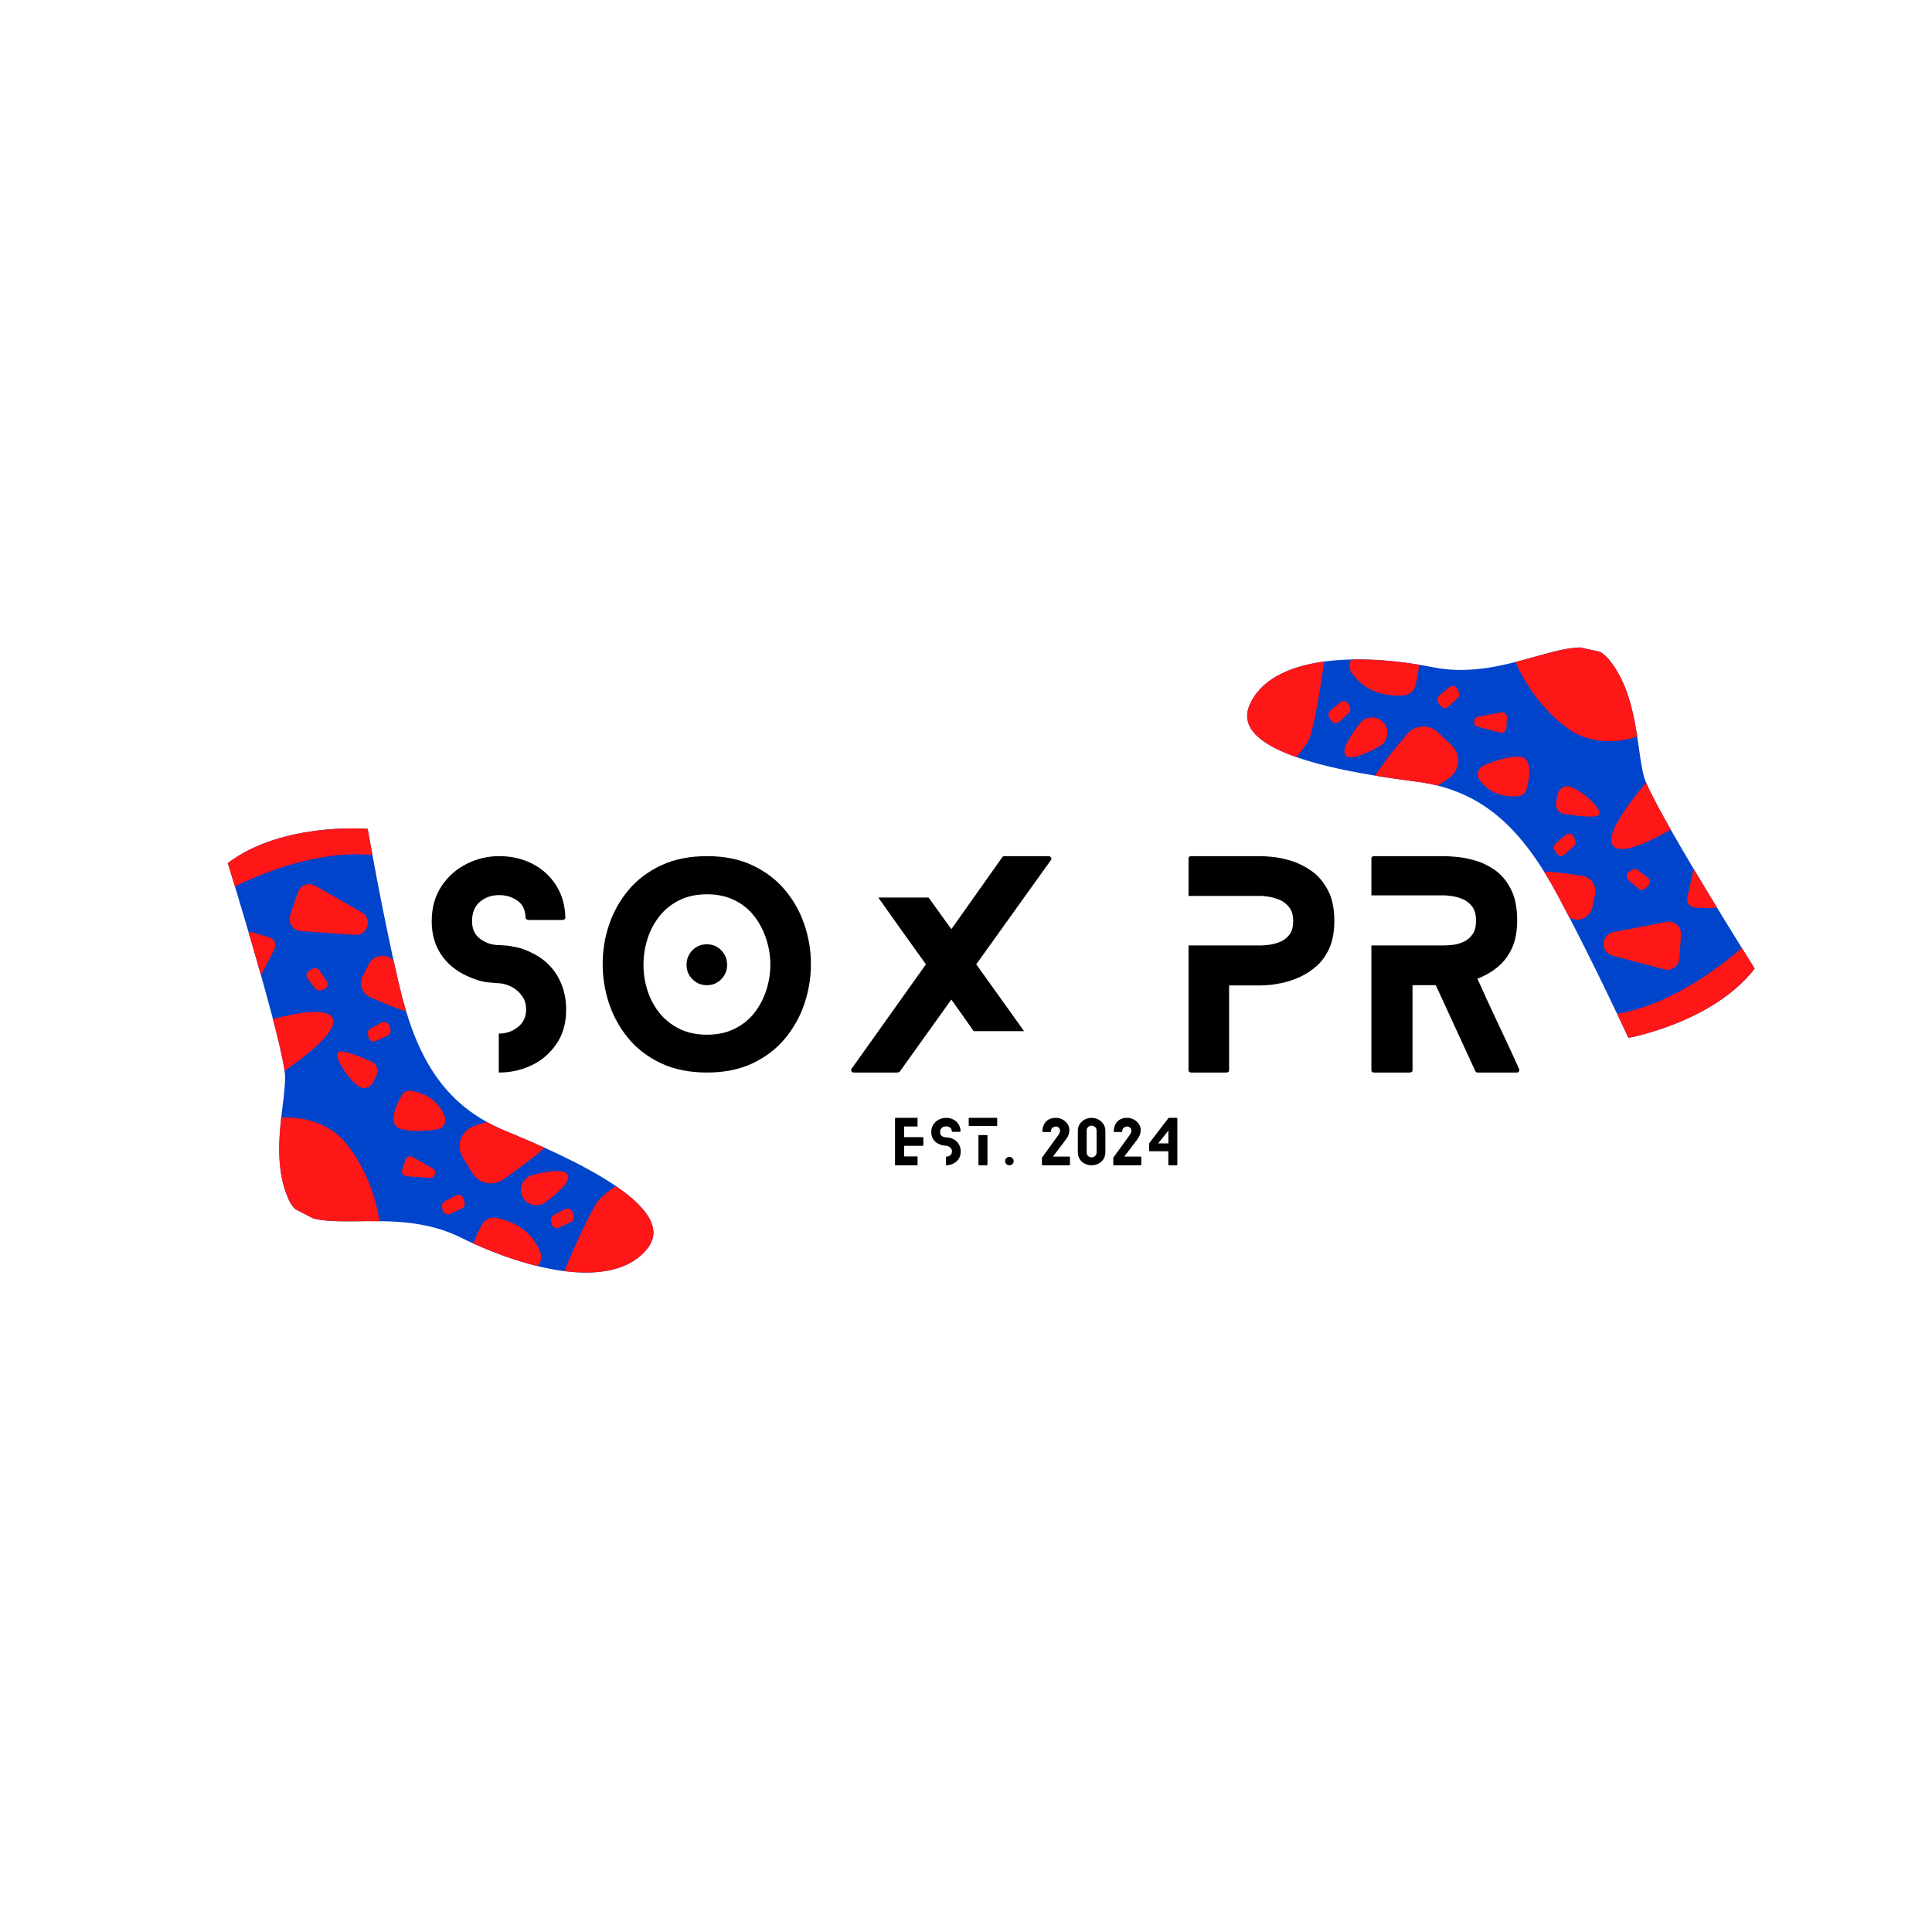 <svg version="1.0" preserveAspectRatio="xMidYMid meet" height="500" viewBox="0 0 375 375" zoomAndPan="magnify" width="500" xmlns:xlink="http://www.w3.org/1999/xlink" xmlns="http://www.w3.org/2000/svg"><defs><g></g><clipPath id="9fc8151fb6"><path clip-rule="nonzero" d="M 44 160 L 127 160 L 127 248 L 44 248 Z M 44 160"></path></clipPath><clipPath id="fc9ccaaf7f"><path clip-rule="nonzero" d="M 52.641 151.18 L 147.863 200.531 L 114.73 264.453 L 19.512 215.102 Z M 52.641 151.18"></path></clipPath><clipPath id="d45a6bcfba"><path clip-rule="nonzero" d="M 52.641 151.18 L 147.863 200.531 L 114.73 264.453 L 19.512 215.102 Z M 52.641 151.18"></path></clipPath><clipPath id="d83d5ecd37"><path clip-rule="nonzero" d="M 52.676 151.195 L 147.547 200.367 L 114.293 264.527 L 19.422 215.359 Z M 52.676 151.195"></path></clipPath><clipPath id="0fc2c0065a"><path clip-rule="nonzero" d="M 44 160 L 73 160 L 73 173 L 44 173 Z M 44 160"></path></clipPath><clipPath id="ecf69a5211"><path clip-rule="nonzero" d="M 52.641 151.18 L 147.863 200.531 L 114.73 264.453 L 19.512 215.102 Z M 52.641 151.18"></path></clipPath><clipPath id="41ab13bfc3"><path clip-rule="nonzero" d="M 52.641 151.18 L 147.863 200.531 L 114.73 264.453 L 19.512 215.102 Z M 52.641 151.18"></path></clipPath><clipPath id="7a59e61f7d"><path clip-rule="nonzero" d="M 54 216 L 74 216 L 74 238 L 54 238 Z M 54 216"></path></clipPath><clipPath id="f88f366dcb"><path clip-rule="nonzero" d="M 52.641 151.18 L 147.863 200.531 L 114.73 264.453 L 19.512 215.102 Z M 52.641 151.18"></path></clipPath><clipPath id="0c2f3dd7b5"><path clip-rule="nonzero" d="M 52.641 151.18 L 147.863 200.531 L 114.73 264.453 L 19.512 215.102 Z M 52.641 151.18"></path></clipPath><clipPath id="4dfe68a47e"><path clip-rule="nonzero" d="M 55.691 214.793 L 79.047 226.898 L 71.137 242.16 L 47.781 230.055 Z M 55.691 214.793"></path></clipPath><clipPath id="b1ffd2dfcd"><path clip-rule="nonzero" d="M 109 230 L 127 230 L 127 248 L 109 248 Z M 109 230"></path></clipPath><clipPath id="640597f5d3"><path clip-rule="nonzero" d="M 52.641 151.18 L 147.863 200.531 L 114.73 264.453 L 19.512 215.102 Z M 52.641 151.18"></path></clipPath><clipPath id="bd00d4973f"><path clip-rule="nonzero" d="M 52.641 151.18 L 147.863 200.531 L 114.73 264.453 L 19.512 215.102 Z M 52.641 151.18"></path></clipPath><clipPath id="812c0eb0ea"><path clip-rule="nonzero" d="M 117.879 229.301 L 129.441 235.293 L 120.527 252.496 L 108.965 246.504 Z M 117.879 229.301"></path></clipPath><clipPath id="33b8158662"><path clip-rule="nonzero" d="M 56 171 L 72 171 L 72 182 L 56 182 Z M 56 171"></path></clipPath><clipPath id="2ac50f99a9"><path clip-rule="nonzero" d="M 52.641 151.18 L 147.863 200.531 L 114.73 264.453 L 19.512 215.102 Z M 52.641 151.18"></path></clipPath><clipPath id="ba42eb66e0"><path clip-rule="nonzero" d="M 52.641 151.18 L 147.863 200.531 L 114.73 264.453 L 19.512 215.102 Z M 52.641 151.18"></path></clipPath><clipPath id="a1d6b18f1b"><path clip-rule="nonzero" d="M 78 224 L 85 224 L 85 229 L 78 229 Z M 78 224"></path></clipPath><clipPath id="b82cc45e51"><path clip-rule="nonzero" d="M 52.641 151.18 L 147.863 200.531 L 114.73 264.453 L 19.512 215.102 Z M 52.641 151.18"></path></clipPath><clipPath id="f25a7afc7c"><path clip-rule="nonzero" d="M 52.641 151.18 L 147.863 200.531 L 114.73 264.453 L 19.512 215.102 Z M 52.641 151.18"></path></clipPath><clipPath id="ebcc710125"><path clip-rule="nonzero" d="M 52 196 L 65 196 L 65 208 L 52 208 Z M 52 196"></path></clipPath><clipPath id="3123f5d4cb"><path clip-rule="nonzero" d="M 52.641 151.18 L 147.863 200.531 L 114.73 264.453 L 19.512 215.102 Z M 52.641 151.18"></path></clipPath><clipPath id="6a9912918a"><path clip-rule="nonzero" d="M 52.641 151.18 L 147.863 200.531 L 114.73 264.453 L 19.512 215.102 Z M 52.641 151.18"></path></clipPath><clipPath id="1b702b8ccd"><path clip-rule="nonzero" d="M 101 227 L 111 227 L 111 234 L 101 234 Z M 101 227"></path></clipPath><clipPath id="2679596d0e"><path clip-rule="nonzero" d="M 52.641 151.18 L 147.863 200.531 L 114.73 264.453 L 19.512 215.102 Z M 52.641 151.18"></path></clipPath><clipPath id="76d459a375"><path clip-rule="nonzero" d="M 52.641 151.18 L 147.863 200.531 L 114.73 264.453 L 19.512 215.102 Z M 52.641 151.18"></path></clipPath><clipPath id="5f2a5c39c3"><path clip-rule="nonzero" d="M 59 187 L 64 187 L 64 193 L 59 193 Z M 59 187"></path></clipPath><clipPath id="2bca37efcb"><path clip-rule="nonzero" d="M 52.641 151.18 L 147.863 200.531 L 114.73 264.453 L 19.512 215.102 Z M 52.641 151.18"></path></clipPath><clipPath id="64685b49b9"><path clip-rule="nonzero" d="M 52.641 151.18 L 147.863 200.531 L 114.73 264.453 L 19.512 215.102 Z M 52.641 151.18"></path></clipPath><clipPath id="bbc5b6ad97"><path clip-rule="nonzero" d="M 71 198 L 76 198 L 76 203 L 71 203 Z M 71 198"></path></clipPath><clipPath id="42d7caaaee"><path clip-rule="nonzero" d="M 52.641 151.18 L 147.863 200.531 L 114.73 264.453 L 19.512 215.102 Z M 52.641 151.18"></path></clipPath><clipPath id="79aa1aca5c"><path clip-rule="nonzero" d="M 52.641 151.18 L 147.863 200.531 L 114.73 264.453 L 19.512 215.102 Z M 52.641 151.18"></path></clipPath><clipPath id="30f619fa82"><path clip-rule="nonzero" d="M 106 234 L 112 234 L 112 239 L 106 239 Z M 106 234"></path></clipPath><clipPath id="77260b4109"><path clip-rule="nonzero" d="M 52.641 151.18 L 147.863 200.531 L 114.73 264.453 L 19.512 215.102 Z M 52.641 151.18"></path></clipPath><clipPath id="b7fb4ff2ab"><path clip-rule="nonzero" d="M 52.641 151.18 L 147.863 200.531 L 114.73 264.453 L 19.512 215.102 Z M 52.641 151.18"></path></clipPath><clipPath id="ed56369087"><path clip-rule="nonzero" d="M 48 180 L 54 180 L 54 190 L 48 190 Z M 48 180"></path></clipPath><clipPath id="d3713c2f1d"><path clip-rule="nonzero" d="M 52.641 151.18 L 147.863 200.531 L 114.73 264.453 L 19.512 215.102 Z M 52.641 151.18"></path></clipPath><clipPath id="41de4925fc"><path clip-rule="nonzero" d="M 52.641 151.18 L 147.863 200.531 L 114.73 264.453 L 19.512 215.102 Z M 52.641 151.18"></path></clipPath><clipPath id="4389d64714"><path clip-rule="nonzero" d="M 70 185 L 79 185 L 79 197 L 70 197 Z M 70 185"></path></clipPath><clipPath id="b0beaeceac"><path clip-rule="nonzero" d="M 52.641 151.18 L 147.863 200.531 L 114.73 264.453 L 19.512 215.102 Z M 52.641 151.18"></path></clipPath><clipPath id="e524cbfb87"><path clip-rule="nonzero" d="M 52.641 151.18 L 147.863 200.531 L 114.73 264.453 L 19.512 215.102 Z M 52.641 151.18"></path></clipPath><clipPath id="3397d21dba"><path clip-rule="nonzero" d="M 65 204 L 74 204 L 74 212 L 65 212 Z M 65 204"></path></clipPath><clipPath id="77c86668b4"><path clip-rule="nonzero" d="M 52.641 151.18 L 147.863 200.531 L 114.73 264.453 L 19.512 215.102 Z M 52.641 151.18"></path></clipPath><clipPath id="769ad5ab86"><path clip-rule="nonzero" d="M 52.641 151.18 L 147.863 200.531 L 114.73 264.453 L 19.512 215.102 Z M 52.641 151.18"></path></clipPath><clipPath id="6d1f7d2bb0"><path clip-rule="nonzero" d="M 89 217 L 106 217 L 106 230 L 89 230 Z M 89 217"></path></clipPath><clipPath id="9d4ca51c37"><path clip-rule="nonzero" d="M 52.641 151.18 L 147.863 200.531 L 114.73 264.453 L 19.512 215.102 Z M 52.641 151.18"></path></clipPath><clipPath id="9021fb2289"><path clip-rule="nonzero" d="M 52.641 151.18 L 147.863 200.531 L 114.73 264.453 L 19.512 215.102 Z M 52.641 151.18"></path></clipPath><clipPath id="5a86b0aa47"><path clip-rule="nonzero" d="M 85 231 L 91 231 L 91 236 L 85 236 Z M 85 231"></path></clipPath><clipPath id="1a6b9309c3"><path clip-rule="nonzero" d="M 52.641 151.18 L 147.863 200.531 L 114.73 264.453 L 19.512 215.102 Z M 52.641 151.18"></path></clipPath><clipPath id="a82151852b"><path clip-rule="nonzero" d="M 52.641 151.18 L 147.863 200.531 L 114.73 264.453 L 19.512 215.102 Z M 52.641 151.18"></path></clipPath><clipPath id="c82327228c"><path clip-rule="nonzero" d="M 76 211 L 87 211 L 87 220 L 76 220 Z M 76 211"></path></clipPath><clipPath id="dc80b3128a"><path clip-rule="nonzero" d="M 52.641 151.18 L 147.863 200.531 L 114.73 264.453 L 19.512 215.102 Z M 52.641 151.18"></path></clipPath><clipPath id="f611b32900"><path clip-rule="nonzero" d="M 52.641 151.18 L 147.863 200.531 L 114.73 264.453 L 19.512 215.102 Z M 52.641 151.18"></path></clipPath><clipPath id="6a94e604fa"><path clip-rule="nonzero" d="M 91 236 L 106 236 L 106 246 L 91 246 Z M 91 236"></path></clipPath><clipPath id="bf39c1915e"><path clip-rule="nonzero" d="M 52.641 151.18 L 147.863 200.531 L 114.73 264.453 L 19.512 215.102 Z M 52.641 151.18"></path></clipPath><clipPath id="79756e5074"><path clip-rule="nonzero" d="M 52.641 151.18 L 147.863 200.531 L 114.73 264.453 L 19.512 215.102 Z M 52.641 151.18"></path></clipPath><clipPath id="fae5d5e93a"><path clip-rule="nonzero" d="M 242 125 L 341 125 L 341 202 L 242 202 Z M 242 125"></path></clipPath><clipPath id="9f23755ec2"><path clip-rule="nonzero" d="M 336.684 205.977 L 231.934 182.953 L 247.387 112.633 L 352.137 135.652 Z M 336.684 205.977"></path></clipPath><clipPath id="969ca9e2e0"><path clip-rule="nonzero" d="M 336.684 205.977 L 231.934 182.953 L 247.387 112.633 L 352.137 135.652 Z M 336.684 205.977"></path></clipPath><clipPath id="090c4ace9a"><path clip-rule="nonzero" d="M 336.645 205.965 L 232.281 183.031 L 247.793 112.445 L 352.156 135.383 Z M 336.645 205.965"></path></clipPath><clipPath id="8851c5034f"><path clip-rule="nonzero" d="M 313 183 L 341 183 L 341 202 L 313 202 Z M 313 183"></path></clipPath><clipPath id="61fb84ca28"><path clip-rule="nonzero" d="M 336.684 205.977 L 231.934 182.953 L 247.387 112.633 L 352.137 135.652 Z M 336.684 205.977"></path></clipPath><clipPath id="7f3e54c336"><path clip-rule="nonzero" d="M 336.684 205.977 L 231.934 182.953 L 247.387 112.633 L 352.137 135.652 Z M 336.684 205.977"></path></clipPath><clipPath id="a3fb60f118"><path clip-rule="nonzero" d="M 294 125 L 318 125 L 318 144 L 294 144 Z M 294 125"></path></clipPath><clipPath id="3b58735438"><path clip-rule="nonzero" d="M 336.684 205.977 L 231.934 182.953 L 247.387 112.633 L 352.137 135.652 Z M 336.684 205.977"></path></clipPath><clipPath id="55a7494ee5"><path clip-rule="nonzero" d="M 336.684 205.977 L 231.934 182.953 L 247.387 112.633 L 352.137 135.652 Z M 336.684 205.977"></path></clipPath><clipPath id="652513c02a"><path clip-rule="nonzero" d="M 317.27 145.316 L 291.574 139.672 L 295.266 122.879 L 320.957 128.527 Z M 317.27 145.316"></path></clipPath><clipPath id="5846579d41"><path clip-rule="nonzero" d="M 242 128 L 258 128 L 258 147 L 242 147 Z M 242 128"></path></clipPath><clipPath id="250217e228"><path clip-rule="nonzero" d="M 336.684 205.977 L 231.934 182.953 L 247.387 112.633 L 352.137 135.652 Z M 336.684 205.977"></path></clipPath><clipPath id="fc16ee79dc"><path clip-rule="nonzero" d="M 336.684 205.977 L 231.934 182.953 L 247.387 112.633 L 352.137 135.652 Z M 336.684 205.977"></path></clipPath><clipPath id="689e69f680"><path clip-rule="nonzero" d="M 253.445 147.402 L 240.727 144.605 L 244.883 125.68 L 257.605 128.477 Z M 253.445 147.402"></path></clipPath><clipPath id="ab9d3895c5"><path clip-rule="nonzero" d="M 311 178 L 327 178 L 327 189 L 311 189 Z M 311 178"></path></clipPath><clipPath id="be95664e98"><path clip-rule="nonzero" d="M 336.684 205.977 L 231.934 182.953 L 247.387 112.633 L 352.137 135.652 Z M 336.684 205.977"></path></clipPath><clipPath id="10dfab5618"><path clip-rule="nonzero" d="M 336.684 205.977 L 231.934 182.953 L 247.387 112.633 L 352.137 135.652 Z M 336.684 205.977"></path></clipPath><clipPath id="cf3cc37ca1"><path clip-rule="nonzero" d="M 286 138 L 293 138 L 293 143 L 286 143 Z M 286 138"></path></clipPath><clipPath id="ff4873025e"><path clip-rule="nonzero" d="M 336.684 205.977 L 231.934 182.953 L 247.387 112.633 L 352.137 135.652 Z M 336.684 205.977"></path></clipPath><clipPath id="48e86b3987"><path clip-rule="nonzero" d="M 336.684 205.977 L 231.934 182.953 L 247.387 112.633 L 352.137 135.652 Z M 336.684 205.977"></path></clipPath><clipPath id="6cd93d9756"><path clip-rule="nonzero" d="M 312 151 L 325 151 L 325 165 L 312 165 Z M 312 151"></path></clipPath><clipPath id="340eb1a580"><path clip-rule="nonzero" d="M 336.684 205.977 L 231.934 182.953 L 247.387 112.633 L 352.137 135.652 Z M 336.684 205.977"></path></clipPath><clipPath id="08415cde2b"><path clip-rule="nonzero" d="M 336.684 205.977 L 231.934 182.953 L 247.387 112.633 L 352.137 135.652 Z M 336.684 205.977"></path></clipPath><clipPath id="6736a74b76"><path clip-rule="nonzero" d="M 260 139 L 270 139 L 270 147 L 260 147 Z M 260 139"></path></clipPath><clipPath id="adab84f7c3"><path clip-rule="nonzero" d="M 336.684 205.977 L 231.934 182.953 L 247.387 112.633 L 352.137 135.652 Z M 336.684 205.977"></path></clipPath><clipPath id="104e98a08a"><path clip-rule="nonzero" d="M 336.684 205.977 L 231.934 182.953 L 247.387 112.633 L 352.137 135.652 Z M 336.684 205.977"></path></clipPath><clipPath id="4d011cedb7"><path clip-rule="nonzero" d="M 315 168 L 321 168 L 321 173 L 315 173 Z M 315 168"></path></clipPath><clipPath id="ac50594df7"><path clip-rule="nonzero" d="M 336.684 205.977 L 231.934 182.953 L 247.387 112.633 L 352.137 135.652 Z M 336.684 205.977"></path></clipPath><clipPath id="96d66a7dc4"><path clip-rule="nonzero" d="M 336.684 205.977 L 231.934 182.953 L 247.387 112.633 L 352.137 135.652 Z M 336.684 205.977"></path></clipPath><clipPath id="6c8de2b0f9"><path clip-rule="nonzero" d="M 301 161 L 306 161 L 306 167 L 301 167 Z M 301 161"></path></clipPath><clipPath id="dd5f7ef960"><path clip-rule="nonzero" d="M 336.684 205.977 L 231.934 182.953 L 247.387 112.633 L 352.137 135.652 Z M 336.684 205.977"></path></clipPath><clipPath id="f1b0298bd9"><path clip-rule="nonzero" d="M 336.684 205.977 L 231.934 182.953 L 247.387 112.633 L 352.137 135.652 Z M 336.684 205.977"></path></clipPath><clipPath id="8a51863947"><path clip-rule="nonzero" d="M 257 136 L 263 136 L 263 141 L 257 141 Z M 257 136"></path></clipPath><clipPath id="3c7635c9bd"><path clip-rule="nonzero" d="M 336.684 205.977 L 231.934 182.953 L 247.387 112.633 L 352.137 135.652 Z M 336.684 205.977"></path></clipPath><clipPath id="b050823d5c"><path clip-rule="nonzero" d="M 336.684 205.977 L 231.934 182.953 L 247.387 112.633 L 352.137 135.652 Z M 336.684 205.977"></path></clipPath><clipPath id="55b8188222"><path clip-rule="nonzero" d="M 327 168 L 334 168 L 334 177 L 327 177 Z M 327 168"></path></clipPath><clipPath id="dd4a1e164b"><path clip-rule="nonzero" d="M 336.684 205.977 L 231.934 182.953 L 247.387 112.633 L 352.137 135.652 Z M 336.684 205.977"></path></clipPath><clipPath id="ee2f626e46"><path clip-rule="nonzero" d="M 336.684 205.977 L 231.934 182.953 L 247.387 112.633 L 352.137 135.652 Z M 336.684 205.977"></path></clipPath><clipPath id="1eabd92cfb"><path clip-rule="nonzero" d="M 299 169 L 310 169 L 310 179 L 299 179 Z M 299 169"></path></clipPath><clipPath id="9ef6ae7214"><path clip-rule="nonzero" d="M 336.684 205.977 L 231.934 182.953 L 247.387 112.633 L 352.137 135.652 Z M 336.684 205.977"></path></clipPath><clipPath id="451effa22e"><path clip-rule="nonzero" d="M 336.684 205.977 L 231.934 182.953 L 247.387 112.633 L 352.137 135.652 Z M 336.684 205.977"></path></clipPath><clipPath id="59a899871e"><path clip-rule="nonzero" d="M 301 152 L 311 152 L 311 159 L 301 159 Z M 301 152"></path></clipPath><clipPath id="fc37d91495"><path clip-rule="nonzero" d="M 336.684 205.977 L 231.934 182.953 L 247.387 112.633 L 352.137 135.652 Z M 336.684 205.977"></path></clipPath><clipPath id="798594d362"><path clip-rule="nonzero" d="M 336.684 205.977 L 231.934 182.953 L 247.387 112.633 L 352.137 135.652 Z M 336.684 205.977"></path></clipPath><clipPath id="ac6cbf99d4"><path clip-rule="nonzero" d="M 266 141 L 284 141 L 284 153 L 266 153 Z M 266 141"></path></clipPath><clipPath id="0807088a2d"><path clip-rule="nonzero" d="M 336.684 205.977 L 231.934 182.953 L 247.387 112.633 L 352.137 135.652 Z M 336.684 205.977"></path></clipPath><clipPath id="ba6204971b"><path clip-rule="nonzero" d="M 336.684 205.977 L 231.934 182.953 L 247.387 112.633 L 352.137 135.652 Z M 336.684 205.977"></path></clipPath><clipPath id="375ca5a265"><path clip-rule="nonzero" d="M 279 133 L 284 133 L 284 138 L 279 138 Z M 279 133"></path></clipPath><clipPath id="bd65461752"><path clip-rule="nonzero" d="M 336.684 205.977 L 231.934 182.953 L 247.387 112.633 L 352.137 135.652 Z M 336.684 205.977"></path></clipPath><clipPath id="327d784803"><path clip-rule="nonzero" d="M 336.684 205.977 L 231.934 182.953 L 247.387 112.633 L 352.137 135.652 Z M 336.684 205.977"></path></clipPath><clipPath id="4b69281c4c"><path clip-rule="nonzero" d="M 286 146 L 297 146 L 297 155 L 286 155 Z M 286 146"></path></clipPath><clipPath id="85f2f9b7fd"><path clip-rule="nonzero" d="M 336.684 205.977 L 231.934 182.953 L 247.387 112.633 L 352.137 135.652 Z M 336.684 205.977"></path></clipPath><clipPath id="2150ea47fa"><path clip-rule="nonzero" d="M 336.684 205.977 L 231.934 182.953 L 247.387 112.633 L 352.137 135.652 Z M 336.684 205.977"></path></clipPath><clipPath id="3c1f114a41"><path clip-rule="nonzero" d="M 261 127 L 276 127 L 276 136 L 261 136 Z M 261 127"></path></clipPath><clipPath id="2583fe4be8"><path clip-rule="nonzero" d="M 336.684 205.977 L 231.934 182.953 L 247.387 112.633 L 352.137 135.652 Z M 336.684 205.977"></path></clipPath><clipPath id="e0ef152080"><path clip-rule="nonzero" d="M 336.684 205.977 L 231.934 182.953 L 247.387 112.633 L 352.137 135.652 Z M 336.684 205.977"></path></clipPath></defs><rect fill-opacity="1" height="450" y="-37.5" fill="#ffffff" width="450" x="-37.5"></rect><rect fill-opacity="1" height="450" y="-37.5" fill="#ffffff" width="450" x="-37.5"></rect><g fill-opacity="1" fill="#000000"><g transform="translate(83.796, 208.177)"><g><path d="M 19.266 -23.312 C 21.473 -22.289 23.16 -20.805 24.328 -18.859 C 25.504 -16.922 26.094 -14.711 26.094 -12.234 C 26.094 -9.609 25.469 -7.383 24.219 -5.562 C 22.977 -3.738 21.367 -2.352 19.391 -1.406 C 17.422 -0.469 15.316 0 13.078 0 C 13.078 0 13.055 0 13.016 0 L 13.016 -7.562 C 13.055 -7.562 13.078 -7.562 13.078 -7.562 C 14.473 -7.562 15.695 -7.988 16.75 -8.844 C 17.801 -9.695 18.328 -10.828 18.328 -12.234 C 18.328 -13.285 18.051 -14.176 17.5 -14.906 C 16.957 -15.645 16.285 -16.223 15.484 -16.641 C 14.68 -17.055 13.879 -17.285 13.078 -17.328 C 12.898 -17.328 12.195 -17.383 10.969 -17.5 C 9.75 -17.625 8.367 -18.039 6.828 -18.75 C 4.648 -19.758 2.969 -21.164 1.781 -22.969 C 0.594 -24.77 0 -26.895 0 -29.344 C 0 -31.969 0.617 -34.223 1.859 -36.109 C 3.109 -38.004 4.727 -39.457 6.719 -40.469 C 8.719 -41.488 10.836 -42 13.078 -42 C 15.484 -42 17.648 -41.5 19.578 -40.5 C 21.504 -39.5 23.035 -38.098 24.172 -36.297 C 25.305 -34.492 25.895 -32.406 25.938 -30.031 C 25.969 -29.957 25.922 -29.867 25.797 -29.766 C 25.68 -29.66 25.535 -29.609 25.359 -29.609 L 18.797 -29.609 C 18.648 -29.609 18.516 -29.66 18.391 -29.766 C 18.273 -29.867 18.219 -29.957 18.219 -30.031 C 18.188 -31.531 17.66 -32.641 16.641 -33.359 C 15.629 -34.078 14.441 -34.438 13.078 -34.438 C 11.641 -34.438 10.406 -34.008 9.375 -33.156 C 8.344 -32.301 7.828 -31.031 7.828 -29.344 C 7.828 -27.844 8.367 -26.695 9.453 -25.906 C 10.535 -25.125 11.742 -24.734 13.078 -24.734 C 13.18 -24.734 13.531 -24.711 14.125 -24.672 C 14.719 -24.641 15.477 -24.523 16.406 -24.328 C 17.332 -24.141 18.285 -23.801 19.266 -23.312 Z M 19.266 -23.312"></path></g></g></g><g fill-opacity="1" fill="#000000"><g transform="translate(116.977, 208.177)"><g><path d="M 24.156 -20.891 C 24.156 -19.805 23.773 -18.879 23.016 -18.109 C 22.266 -17.336 21.332 -16.953 20.219 -16.953 C 19.125 -16.953 18.191 -17.336 17.422 -18.109 C 16.66 -18.879 16.281 -19.805 16.281 -20.891 C 16.281 -22.016 16.66 -22.961 17.422 -23.734 C 18.191 -24.504 19.125 -24.891 20.219 -24.891 C 21.332 -24.891 22.266 -24.504 23.016 -23.734 C 23.773 -22.961 24.156 -22.016 24.156 -20.891 Z M 40.422 -21.047 C 40.422 -18.422 40 -15.859 39.156 -13.359 C 38.32 -10.859 37.062 -8.598 35.375 -6.578 C 33.695 -4.566 31.598 -2.969 29.078 -1.781 C 26.566 -0.594 23.629 0 20.266 0 C 16.867 0 13.898 -0.594 11.359 -1.781 C 8.828 -2.969 6.719 -4.566 5.031 -6.578 C 3.352 -8.598 2.094 -10.859 1.25 -13.359 C 0.414 -15.859 0 -18.422 0 -21.047 C 0 -23.672 0.414 -26.223 1.25 -28.703 C 2.094 -31.191 3.352 -33.438 5.031 -35.438 C 6.719 -37.438 8.828 -39.031 11.359 -40.219 C 13.898 -41.406 16.867 -42 20.266 -42 C 23.629 -42 26.566 -41.406 29.078 -40.219 C 31.598 -39.031 33.695 -37.438 35.375 -35.438 C 37.062 -33.438 38.32 -31.191 39.156 -28.703 C 40 -26.223 40.422 -23.672 40.422 -21.047 Z M 32.547 -20.891 C 32.547 -22.609 32.281 -24.281 31.75 -25.906 C 31.227 -27.531 30.461 -29 29.453 -30.312 C 28.441 -31.625 27.164 -32.664 25.625 -33.438 C 24.082 -34.207 22.297 -34.594 20.266 -34.594 C 18.203 -34.594 16.398 -34.207 14.859 -33.438 C 13.316 -32.664 12.031 -31.625 11 -30.312 C 9.969 -29 9.195 -27.531 8.688 -25.906 C 8.176 -24.281 7.922 -22.609 7.922 -20.891 C 7.922 -19.211 8.176 -17.566 8.688 -15.953 C 9.195 -14.348 9.969 -12.895 11 -11.594 C 12.031 -10.301 13.316 -9.27 14.859 -8.5 C 16.398 -7.727 18.203 -7.344 20.266 -7.344 C 22.297 -7.344 24.082 -7.727 25.625 -8.5 C 27.164 -9.27 28.441 -10.301 29.453 -11.594 C 30.461 -12.895 31.227 -14.348 31.75 -15.953 C 32.281 -17.566 32.547 -19.211 32.547 -20.891 Z M 32.547 -20.891"></path></g></g></g><g fill-opacity="1" fill="#000000"><g transform="translate(165.173, 208.177)"><g><path d="M 38.266 -42 C 38.547 -42 38.738 -41.91 38.844 -41.734 C 38.945 -41.555 38.93 -41.383 38.797 -41.219 L 24.312 -21 C 25.852 -18.863 27.398 -16.707 28.953 -14.531 C 30.516 -12.363 32.062 -10.195 33.594 -8.031 L 23.828 -8.031 L 19.484 -14.172 L 9.453 -0.156 C 9.41 -0.125 9.336 -0.086 9.234 -0.047 C 9.129 -0.016 9.047 0 8.984 0 L 0.578 0 C 0.328 0 0.16 -0.086 0.078 -0.266 C -0.004 -0.441 0.02 -0.613 0.156 -0.781 L 14.547 -21 C 13.004 -23.133 11.461 -25.285 9.922 -27.453 C 8.379 -29.629 6.836 -31.801 5.297 -33.969 L 15.062 -33.969 L 19.484 -27.828 L 29.406 -41.844 C 29.438 -41.914 29.508 -41.957 29.625 -41.969 C 29.75 -41.988 29.832 -42 29.875 -42 Z M 38.266 -42"></path></g></g></g><g fill-opacity="1" fill="#000000"><g transform="translate(211.794, 208.177)"><g></g></g></g><g fill-opacity="1" fill="#000000"><g transform="translate(230.695, 208.177)"><g><path d="M 14.125 -42 C 14.469 -42 15.164 -41.953 16.219 -41.859 C 17.27 -41.773 18.469 -41.531 19.812 -41.125 C 21.164 -40.727 22.488 -40.082 23.781 -39.188 C 25.07 -38.301 26.145 -37.066 27 -35.484 C 27.863 -33.91 28.297 -31.883 28.297 -29.406 C 28.297 -27.332 27.977 -25.586 27.344 -24.172 C 26.719 -22.754 25.891 -21.586 24.859 -20.672 C 23.828 -19.766 22.734 -19.051 21.578 -18.531 C 20.422 -18.008 19.305 -17.633 18.234 -17.406 C 17.172 -17.176 16.266 -17.035 15.516 -16.984 C 14.766 -16.93 14.301 -16.906 14.125 -16.906 L 7.875 -16.906 L 7.875 -0.469 C 7.875 -0.156 7.695 0 7.344 0 L 0.531 0 C 0.176 0 0 -0.156 0 -0.469 L 0 -24.672 L 14.125 -24.672 C 14.406 -24.672 14.867 -24.707 15.516 -24.781 C 16.16 -24.852 16.859 -25.023 17.609 -25.297 C 18.367 -25.578 19.008 -26.039 19.531 -26.688 C 20.051 -27.344 20.312 -28.25 20.312 -29.406 C 20.312 -30.551 20.039 -31.457 19.5 -32.125 C 18.957 -32.789 18.312 -33.27 17.562 -33.562 C 16.812 -33.863 16.109 -34.055 15.453 -34.141 C 14.805 -34.234 14.363 -34.281 14.125 -34.281 L 0 -34.281 L 0 -41.531 C 0 -41.844 0.176 -42 0.531 -42 Z M 14.125 -42"></path></g></g></g><g fill-opacity="1" fill="#000000"><g transform="translate(266.186, 208.177)"><g><path d="M 28.672 -0.688 C 28.734 -0.508 28.719 -0.348 28.625 -0.203 C 28.539 -0.066 28.395 0 28.188 0 L 20.688 0 C 20.406 0 20.227 -0.102 20.156 -0.312 L 12.5 -16.953 L 7.984 -16.953 L 7.984 -0.469 C 7.984 -0.156 7.789 0 7.406 0 L 0.531 0 C 0.176 0 0 -0.156 0 -0.469 L 0 -24.672 L 14.125 -24.672 C 14.539 -24.672 15.098 -24.707 15.797 -24.781 C 16.504 -24.852 17.195 -25.047 17.875 -25.359 C 18.562 -25.672 19.141 -26.148 19.609 -26.797 C 20.078 -27.441 20.312 -28.344 20.312 -29.5 C 20.312 -30.656 20.055 -31.566 19.547 -32.234 C 19.047 -32.898 18.426 -33.379 17.688 -33.672 C 16.957 -33.973 16.258 -34.164 15.594 -34.25 C 14.926 -34.344 14.438 -34.391 14.125 -34.391 L 0 -34.391 L 0 -41.531 C 0 -41.844 0.176 -42 0.531 -42 L 14.125 -42 C 14.613 -42 15.398 -41.953 16.484 -41.859 C 17.566 -41.773 18.781 -41.539 20.125 -41.156 C 21.477 -40.77 22.773 -40.141 24.016 -39.266 C 25.254 -38.391 26.273 -37.164 27.078 -35.594 C 27.891 -34.02 28.297 -31.988 28.297 -29.5 C 28.297 -27.363 27.945 -25.551 27.25 -24.062 C 26.551 -22.582 25.613 -21.367 24.438 -20.422 C 23.27 -19.473 21.984 -18.738 20.578 -18.219 C 21.91 -15.238 23.266 -12.297 24.641 -9.391 C 26.023 -6.492 27.367 -3.594 28.672 -0.688 Z M 28.672 -0.688"></path></g></g></g><g clip-path="url(#9fc8151fb6)"><g clip-path="url(#fc9ccaaf7f)"><g clip-path="url(#d45a6bcfba)"><g clip-path="url(#d83d5ecd37)"><path fill-rule="nonzero" fill-opacity="1" d="M 44.215 167.523 C 44.215 167.523 55.34 203.484 55.34 209.098 C 55.34 214.711 52.324 224.805 56.086 232.93 C 59.848 241.059 75.566 233.375 89.285 240.137 C 103.004 246.898 119.254 250.426 125.664 242.332 C 132.078 234.238 110.375 224.566 98.113 219.512 C 85.852 214.457 80.637 204.801 77.395 190.867 C 74.152 176.938 71.371 160.887 71.371 160.887 C 71.371 160.887 54.84 159.473 44.215 167.523" fill="#0044cc"></path></g></g></g></g><g clip-path="url(#0fc2c0065a)"><g clip-path="url(#ecf69a5211)"><g clip-path="url(#41ab13bfc3)"><path fill-rule="nonzero" fill-opacity="1" d="M 72.285 165.953 C 71.707 162.832 71.371 160.887 71.371 160.887 C 71.371 160.887 54.84 159.473 44.215 167.523 C 44.215 167.523 44.758 169.273 45.598 172.059 C 50.738 169.504 61.91 164.941 72.285 165.953" fill="#ff1616"></path></g></g></g><g clip-path="url(#7a59e61f7d)"><g clip-path="url(#f88f366dcb)"><g clip-path="url(#0c2f3dd7b5)"><g clip-path="url(#4dfe68a47e)"><path fill-rule="nonzero" fill-opacity="1" d="M 73.668 237.027 C 72.863 231.5 70.332 225.449 66.66 221.328 C 64.707 219.137 60.523 216.586 54.586 216.934 C 54.582 216.973 54.578 217.012 54.574 217.051 C 54.555 217.234 54.535 217.422 54.516 217.609 C 54.508 217.668 54.504 217.73 54.496 217.793 C 54.477 218.008 54.453 218.223 54.434 218.441 C 54.43 218.492 54.426 218.543 54.418 218.594 C 54.402 218.793 54.383 218.988 54.367 219.188 C 54.363 219.23 54.359 219.27 54.359 219.312 C 54.34 219.539 54.324 219.762 54.309 219.988 C 54.305 220.047 54.301 220.102 54.297 220.16 C 54.281 220.391 54.266 220.625 54.254 220.855 C 54.254 220.875 54.254 220.898 54.254 220.918 C 54.242 221.137 54.23 221.355 54.223 221.578 C 54.223 221.633 54.219 221.684 54.219 221.738 C 54.211 221.973 54.207 222.203 54.203 222.438 C 54.199 222.484 54.199 222.527 54.199 222.574 C 54.199 222.789 54.195 223.004 54.199 223.219 C 54.195 223.254 54.195 223.293 54.199 223.328 C 54.199 223.566 54.203 223.801 54.211 224.039 C 54.211 224.094 54.215 224.148 54.215 224.203 C 54.223 224.441 54.234 224.684 54.246 224.926 C 54.246 224.938 54.246 224.949 54.25 224.961 C 54.262 225.191 54.277 225.426 54.297 225.66 C 54.301 225.711 54.305 225.762 54.309 225.816 C 54.328 226.051 54.352 226.289 54.379 226.523 C 54.383 226.566 54.387 226.609 54.395 226.652 C 54.418 226.871 54.445 227.086 54.477 227.305 C 54.484 227.34 54.488 227.379 54.492 227.414 C 54.527 227.652 54.566 227.887 54.609 228.125 C 54.617 228.176 54.629 228.227 54.637 228.277 C 54.684 228.52 54.73 228.758 54.781 229 C 54.781 229.004 54.785 229.012 54.785 229.016 C 54.836 229.25 54.895 229.484 54.953 229.715 C 54.965 229.766 54.98 229.816 54.992 229.867 C 55.055 230.098 55.117 230.332 55.188 230.559 C 55.199 230.598 55.211 230.641 55.227 230.68 C 55.289 230.887 55.359 231.098 55.43 231.305 C 55.445 231.344 55.457 231.383 55.469 231.418 C 55.551 231.645 55.637 231.871 55.727 232.098 C 55.746 232.145 55.77 232.195 55.789 232.246 C 55.883 232.477 55.98 232.703 56.086 232.93 C 56.352 233.508 56.75 234.074 57.242 234.621 C 60.285 237.73 66.496 236.934 73.668 237.027" fill="#ff1616"></path></g></g></g></g><g clip-path="url(#b1ffd2dfcd)"><g clip-path="url(#640597f5d3)"><g clip-path="url(#bd00d4973f)"><g clip-path="url(#812c0eb0ea)"><path fill-rule="nonzero" fill-opacity="1" d="M 125.664 242.332 C 128.762 238.426 125.301 234.148 119.516 230.203 C 117.895 231.355 116.727 232.293 116.273 232.875 C 114.621 235 111.57 241.859 109.512 246.723 C 116.387 247.598 122.344 246.523 125.664 242.332" fill="#ff1616"></path></g></g></g></g><g clip-path="url(#33b8158662)"><g clip-path="url(#2ac50f99a9)"><g clip-path="url(#ba42eb66e0)"><path fill-rule="nonzero" fill-opacity="1" d="M 70.227 177.102 L 61.199 171.922 C 59.922 171.188 58.289 171.805 57.816 173.203 L 56.32 177.621 C 55.832 179.074 56.844 180.598 58.371 180.707 L 68.891 181.469 C 71.375 181.648 72.383 178.344 70.227 177.102" fill="#ff1616"></path></g></g></g><g clip-path="url(#a1d6b18f1b)"><g clip-path="url(#b82cc45e51)"><g clip-path="url(#f25a7afc7c)"><path fill-rule="nonzero" fill-opacity="1" d="M 83.969 226.781 L 80.129 224.578 C 79.586 224.262 78.891 224.527 78.691 225.121 L 78.055 227.004 C 77.844 227.621 78.277 228.27 78.926 228.316 L 83.402 228.641 C 84.461 228.715 84.891 227.309 83.969 226.781" fill="#ff1616"></path></g></g></g><g clip-path="url(#ebcc710125)"><g clip-path="url(#3123f5d4cb)"><g clip-path="url(#6a9912918a)"><path fill-rule="nonzero" fill-opacity="1" d="M 64.383 197.324 C 62.871 195.605 57.398 196.617 52.977 197.797 C 54.09 202.07 54.945 205.727 55.234 207.855 C 58.629 205.512 66.477 199.699 64.383 197.324" fill="#ff1616"></path></g></g></g><g clip-path="url(#1b702b8ccd)"><g clip-path="url(#2679596d0e)"><g clip-path="url(#76d459a375)"><path fill-rule="nonzero" fill-opacity="1" d="M 110.086 227.875 C 109.184 226.852 106.043 227.375 103.363 228.066 C 101.309 228.594 100.449 231.035 101.711 232.734 C 102.695 234.062 104.574 234.344 105.895 233.352 C 108.191 231.629 111.129 229.062 110.086 227.875" fill="#ff1616"></path></g></g></g><g clip-path="url(#5f2a5c39c3)"><g clip-path="url(#2bca37efcb)"><g clip-path="url(#64685b49b9)"><path fill-rule="nonzero" fill-opacity="1" d="M 63.426 190.441 L 62.016 188.375 C 61.719 187.938 61.137 187.797 60.672 188.047 L 60.023 188.395 C 59.461 188.699 59.305 189.438 59.695 189.941 L 61.176 191.848 C 61.445 192.195 61.902 192.336 62.316 192.199 L 62.895 192.008 C 63.551 191.793 63.816 191.012 63.426 190.441" fill="#ff1616"></path></g></g></g><g clip-path="url(#bbc5b6ad97)"><g clip-path="url(#42d7caaaee)"><g clip-path="url(#79aa1aca5c)"><path fill-rule="nonzero" fill-opacity="1" d="M 72.957 202.062 L 75.23 201.02 C 75.711 200.797 75.949 200.25 75.781 199.75 L 75.547 199.051 C 75.34 198.445 74.641 198.168 74.078 198.469 L 71.945 199.609 C 71.562 199.816 71.348 200.242 71.41 200.676 L 71.5 201.273 C 71.602 201.957 72.332 202.352 72.957 202.062" fill="#ff1616"></path></g></g></g><g clip-path="url(#30f619fa82)"><g clip-path="url(#77260b4109)"><g clip-path="url(#b7fb4ff2ab)"><path fill-rule="nonzero" fill-opacity="1" d="M 108.531 238.273 L 110.805 237.227 C 111.285 237.008 111.523 236.461 111.355 235.957 L 111.121 235.262 C 110.914 234.652 110.215 234.375 109.648 234.68 L 107.52 235.816 C 107.133 236.023 106.922 236.449 106.984 236.883 L 107.074 237.484 C 107.176 238.164 107.902 238.559 108.531 238.273" fill="#ff1616"></path></g></g></g><g clip-path="url(#ed56369087)"><g clip-path="url(#d3713c2f1d)"><g clip-path="url(#41de4925fc)"><path fill-rule="nonzero" fill-opacity="1" d="M 52.254 181.918 L 49.082 180.992 C 48.801 180.91 48.52 180.914 48.258 180.973 C 49.035 183.625 49.859 186.469 50.656 189.293 L 53.262 184.273 C 53.742 183.344 53.258 182.207 52.254 181.918" fill="#ff1616"></path></g></g></g><g clip-path="url(#4389d64714)"><g clip-path="url(#b0beaeceac)"><g clip-path="url(#e524cbfb87)"><path fill-rule="nonzero" fill-opacity="1" d="M 77.395 190.867 C 77.055 189.395 76.719 187.902 76.387 186.406 C 76.262 186.305 76.137 186.195 76.012 186.102 C 74.543 185.004 72.441 185.504 71.602 187.129 L 70.398 189.461 C 69.621 190.973 70.266 192.824 71.812 193.531 C 73.863 194.461 76.648 195.652 78.84 196.305 C 78.316 194.57 77.836 192.762 77.395 190.867" fill="#ff1616"></path></g></g></g><g clip-path="url(#3397d21dba)"><g clip-path="url(#77c86668b4)"><g clip-path="url(#769ad5ab86)"><path fill-rule="nonzero" fill-opacity="1" d="M 69.566 210.82 C 70.5 211.508 71.828 211.188 72.352 210.152 L 73.102 208.676 C 73.59 207.715 73.172 206.547 72.191 206.105 C 69.918 205.09 66.219 203.578 65.602 204.242 C 64.895 205.004 67.094 209 69.566 210.82" fill="#ff1616"></path></g></g></g><g clip-path="url(#6d1f7d2bb0)"><g clip-path="url(#9d4ca51c37)"><g clip-path="url(#9021fb2289)"><path fill-rule="nonzero" fill-opacity="1" d="M 98.113 219.512 C 96.84 218.988 95.645 218.41 94.516 217.785 C 93.547 218.027 92.613 218.32 91.75 218.676 C 89.398 219.645 88.492 222.504 89.836 224.664 L 91.754 227.758 C 93 229.766 95.668 230.316 97.613 228.973 C 100.105 227.25 103.375 224.879 105.711 222.781 C 103.012 221.559 100.398 220.457 98.113 219.512" fill="#ff1616"></path></g></g></g><g clip-path="url(#5a86b0aa47)"><g clip-path="url(#1a6b9309c3)"><g clip-path="url(#a82151852b)"><path fill-rule="nonzero" fill-opacity="1" d="M 87.344 235.629 L 89.621 234.586 C 90.102 234.363 90.336 233.816 90.168 233.312 L 89.934 232.617 C 89.73 232.008 89.027 231.73 88.465 232.035 L 86.336 233.172 C 85.949 233.379 85.734 233.805 85.801 234.238 L 85.891 234.84 C 85.992 235.52 86.719 235.914 87.344 235.629" fill="#ff1616"></path></g></g></g><g clip-path="url(#c82327228c)"><g clip-path="url(#dc80b3128a)"><g clip-path="url(#f611b32900)"><path fill-rule="nonzero" fill-opacity="1" d="M 86.34 216.758 C 85.676 214.957 84.023 212.516 79.941 211.727 C 79.152 211.574 78.359 211.934 77.961 212.629 C 76.875 214.527 75.098 218.328 77.781 219.113 C 80.035 219.77 82.988 219.496 84.887 219.199 C 86.031 219.02 86.742 217.84 86.34 216.758" fill="#ff1616"></path></g></g></g><g clip-path="url(#6a94e604fa)"><g clip-path="url(#bf39c1915e)"><g clip-path="url(#79756e5074)"><path fill-rule="nonzero" fill-opacity="1" d="M 96.285 236.383 C 95.227 236.18 94.16 236.66 93.625 237.594 C 93.051 238.594 92.34 239.984 91.898 241.371 C 95.988 243.219 100.227 244.742 104.309 245.738 C 104.965 245.086 105.246 244.094 104.898 243.148 C 104 240.727 101.777 237.445 96.285 236.383" fill="#ff1616"></path></g></g></g><g clip-path="url(#fae5d5e93a)"><g clip-path="url(#9f23755ec2)"><g clip-path="url(#969ca9e2e0)"><g clip-path="url(#090c4ace9a)"><path fill-rule="nonzero" fill-opacity="1" d="M 340.59 188.008 C 340.59 188.008 320.539 156.148 319.086 150.727 C 317.633 145.305 317.93 134.777 312.195 127.898 C 306.457 121.023 293.262 132.516 278.262 129.535 C 263.258 126.551 246.652 127.352 242.551 136.828 C 238.453 146.309 261.918 150.031 275.07 151.738 C 288.223 153.449 295.758 161.43 302.496 174.047 C 309.234 186.664 316.078 201.445 316.078 201.445 C 316.078 201.445 332.414 198.531 340.59 188.008" fill="#0044cc"></path></g></g></g></g><g clip-path="url(#8851c5034f)"><g clip-path="url(#61fb84ca28)"><g clip-path="url(#7f3e54c336)"><path fill-rule="nonzero" fill-opacity="1" d="M 313.883 196.789 C 315.25 199.656 316.078 201.445 316.078 201.445 C 316.078 201.445 332.414 198.531 340.59 188.008 C 340.59 188.008 339.613 186.457 338.078 183.984 C 333.773 187.781 324.168 195.082 313.883 196.789" fill="#ff1616"></path></g></g></g><g clip-path="url(#a3fb60f118)"><g clip-path="url(#3b58735438)"><g clip-path="url(#55a7494ee5)"><g clip-path="url(#652513c02a)"><path fill-rule="nonzero" fill-opacity="1" d="M 294.152 128.496 C 296.359 133.625 300.371 138.816 304.984 141.844 C 307.438 143.457 312.137 144.836 317.781 142.965 C 317.777 142.926 317.77 142.887 317.766 142.848 C 317.738 142.664 317.707 142.48 317.676 142.293 C 317.668 142.234 317.656 142.172 317.648 142.109 C 317.613 141.898 317.578 141.684 317.539 141.469 C 317.531 141.418 317.523 141.367 317.516 141.316 C 317.48 141.121 317.445 140.926 317.41 140.73 C 317.402 140.688 317.395 140.648 317.387 140.605 C 317.348 140.387 317.305 140.164 317.262 139.941 C 317.25 139.887 317.238 139.828 317.227 139.773 C 317.184 139.547 317.137 139.316 317.086 139.09 C 317.082 139.07 317.078 139.051 317.074 139.031 C 317.027 138.816 316.98 138.602 316.93 138.383 C 316.918 138.332 316.906 138.281 316.895 138.227 C 316.84 138 316.785 137.773 316.73 137.547 C 316.719 137.504 316.707 137.461 316.695 137.418 C 316.645 137.207 316.59 137 316.531 136.793 C 316.523 136.758 316.512 136.723 316.504 136.684 C 316.441 136.457 316.375 136.23 316.309 136.004 C 316.293 135.953 316.277 135.898 316.262 135.848 C 316.191 135.617 316.117 135.387 316.043 135.156 C 316.039 135.145 316.035 135.133 316.031 135.125 C 315.961 134.902 315.883 134.68 315.805 134.461 C 315.789 134.414 315.77 134.363 315.754 134.312 C 315.672 134.09 315.59 133.867 315.5 133.645 C 315.484 133.605 315.469 133.566 315.453 133.527 C 315.371 133.324 315.289 133.121 315.203 132.918 C 315.188 132.883 315.176 132.852 315.16 132.816 C 315.066 132.598 314.965 132.379 314.863 132.16 C 314.844 132.113 314.82 132.066 314.797 132.02 C 314.691 131.797 314.586 131.578 314.473 131.359 C 314.469 131.355 314.465 131.352 314.465 131.344 C 314.352 131.133 314.238 130.922 314.121 130.715 C 314.094 130.668 314.07 130.621 314.043 130.574 C 313.926 130.367 313.801 130.16 313.676 129.957 C 313.652 129.922 313.629 129.887 313.609 129.852 C 313.492 129.668 313.371 129.48 313.246 129.301 C 313.223 129.266 313.203 129.234 313.18 129.199 C 313.043 129.004 312.902 128.809 312.754 128.613 C 312.723 128.57 312.691 128.527 312.66 128.484 C 312.508 128.289 312.355 128.094 312.195 127.898 C 311.785 127.41 311.258 126.969 310.641 126.566 C 306.895 124.352 301.102 126.727 294.152 128.496" fill="#ff1616"></path></g></g></g></g><g clip-path="url(#5846579d41)"><g clip-path="url(#250217e228)"><g clip-path="url(#fc16ee79dc)"><g clip-path="url(#689e69f680)"><path fill-rule="nonzero" fill-opacity="1" d="M 242.551 136.828 C 240.574 141.406 245.02 144.641 251.629 146.953 C 252.898 145.422 253.785 144.211 254.07 143.531 C 255.117 141.055 256.289 133.637 257.02 128.406 C 250.148 129.34 244.676 131.922 242.551 136.828" fill="#ff1616"></path></g></g></g></g><g clip-path="url(#ab9d3895c5)"><g clip-path="url(#be95664e98)"><g clip-path="url(#10dfab5618)"><path fill-rule="nonzero" fill-opacity="1" d="M 312.988 185.484 L 323.047 188.156 C 324.473 188.535 325.891 187.516 325.984 186.043 L 326.281 181.387 C 326.379 179.855 325.008 178.648 323.504 178.934 L 313.148 180.922 C 310.703 181.391 310.582 184.848 312.988 185.484" fill="#ff1616"></path></g></g></g><g clip-path="url(#cf3cc37ca1)"><g clip-path="url(#ff4873025e)"><g clip-path="url(#48e86b3987)"><path fill-rule="nonzero" fill-opacity="1" d="M 286.852 141.059 L 291.133 142.195 C 291.738 142.355 292.344 141.922 292.383 141.293 L 292.508 139.312 C 292.551 138.664 291.965 138.148 291.328 138.27 L 286.918 139.117 C 285.879 139.316 285.828 140.785 286.852 141.059" fill="#ff1616"></path></g></g></g><g clip-path="url(#6cd93d9756)"><g clip-path="url(#340eb1a580)"><g clip-path="url(#08415cde2b)"><path fill-rule="nonzero" fill-opacity="1" d="M 313.395 164.441 C 315.301 165.707 320.328 163.316 324.293 161.031 C 322.109 157.191 320.336 153.883 319.508 151.902 C 316.836 155.043 310.762 162.688 313.395 164.441" fill="#ff1616"></path></g></g></g><g clip-path="url(#6736a74b76)"><g clip-path="url(#adab84f7c3)"><g clip-path="url(#104e98a08a)"><path fill-rule="nonzero" fill-opacity="1" d="M 261.344 146.762 C 262.477 147.516 265.379 146.195 267.789 144.836 C 269.633 143.797 269.832 141.215 268.176 139.898 C 266.879 138.871 264.992 139.086 263.973 140.387 C 262.199 142.648 260.027 145.887 261.344 146.762" fill="#ff1616"></path></g></g></g><g clip-path="url(#4d011cedb7)"><g clip-path="url(#ac50594df7)"><g clip-path="url(#96d66a7dc4)"><path fill-rule="nonzero" fill-opacity="1" d="M 316.102 170.84 L 318 172.473 C 318.402 172.816 318.996 172.805 319.383 172.441 L 319.918 171.938 C 320.383 171.5 320.344 170.746 319.836 170.359 L 317.91 168.898 C 317.562 168.637 317.082 168.617 316.719 168.859 L 316.211 169.191 C 315.633 169.566 315.578 170.391 316.102 170.84" fill="#ff1616"></path></g></g></g><g clip-path="url(#6c8de2b0f9)"><g clip-path="url(#dd5f7ef960)"><g clip-path="url(#f1b0298bd9)"><path fill-rule="nonzero" fill-opacity="1" d="M 303.887 162.082 L 301.961 163.68 C 301.555 164.02 301.465 164.609 301.758 165.051 L 302.168 165.664 C 302.52 166.195 303.27 166.281 303.738 165.844 L 305.5 164.191 C 305.816 163.895 305.914 163.426 305.738 163.023 L 305.5 162.469 C 305.223 161.836 304.418 161.645 303.887 162.082" fill="#ff1616"></path></g></g></g><g clip-path="url(#8a51863947)"><g clip-path="url(#3c7635c9bd)"><g clip-path="url(#b050823d5c)"><path fill-rule="nonzero" fill-opacity="1" d="M 260.152 136.316 L 258.227 137.914 C 257.82 138.25 257.734 138.844 258.027 139.281 L 258.434 139.895 C 258.785 140.43 259.535 140.516 260.004 140.078 L 261.766 138.426 C 262.086 138.125 262.18 137.66 262.008 137.258 L 261.766 136.699 C 261.488 136.07 260.684 135.875 260.152 136.316" fill="#ff1616"></path></g></g></g><g clip-path="url(#55b8188222)"><g clip-path="url(#dd4a1e164b)"><g clip-path="url(#ee2f626e46)"><path fill-rule="nonzero" fill-opacity="1" d="M 329.102 176.184 L 332.402 176.254 C 332.695 176.262 332.969 176.188 333.203 176.062 C 331.766 173.699 330.234 171.168 328.734 168.645 L 327.516 174.168 C 327.293 175.191 328.055 176.16 329.102 176.184" fill="#ff1616"></path></g></g></g><g clip-path="url(#1eabd92cfb)"><g clip-path="url(#9ef6ae7214)"><g clip-path="url(#451effa22e)"><path fill-rule="nonzero" fill-opacity="1" d="M 302.496 174.047 C 303.211 175.379 303.922 176.734 304.625 178.098 C 304.773 178.16 304.922 178.234 305.07 178.293 C 306.77 178.969 308.672 177.945 309.062 176.156 L 309.621 173.594 C 309.98 171.934 308.879 170.309 307.199 170.031 C 304.977 169.66 301.98 169.23 299.695 169.168 C 300.652 170.707 301.582 172.332 302.496 174.047" fill="#ff1616"></path></g></g></g><g clip-path="url(#59a899871e)"><g clip-path="url(#fc37d91495)"><g clip-path="url(#798594d362)"><path fill-rule="nonzero" fill-opacity="1" d="M 304.895 152.746 C 303.816 152.324 302.617 152.98 302.379 154.113 L 302.035 155.734 C 301.812 156.789 302.52 157.809 303.578 157.98 C 306.039 158.375 310.004 158.875 310.426 158.074 C 310.914 157.156 307.758 153.867 304.895 152.746" fill="#ff1616"></path></g></g></g><g clip-path="url(#ac6cbf99d4)"><g clip-path="url(#0807088a2d)"><g clip-path="url(#ba6204971b)"><path fill-rule="nonzero" fill-opacity="1" d="M 275.07 151.738 C 276.441 151.918 277.742 152.168 278.996 152.477 C 279.867 151.992 280.695 151.465 281.434 150.902 C 283.453 149.359 283.59 146.363 281.734 144.621 L 279.078 142.129 C 277.355 140.516 274.637 140.672 273.109 142.473 C 271.145 144.781 268.598 147.922 266.891 150.551 C 269.812 151.031 272.621 151.422 275.07 151.738" fill="#ff1616"></path></g></g></g><g clip-path="url(#375ca5a265)"><g clip-path="url(#bd65461752)"><g clip-path="url(#327d784803)"><path fill-rule="nonzero" fill-opacity="1" d="M 281.301 133.387 L 279.375 134.984 C 278.969 135.32 278.879 135.914 279.172 136.355 L 279.582 136.965 C 279.934 137.5 280.684 137.586 281.152 137.148 L 282.914 135.496 C 283.23 135.195 283.328 134.73 283.152 134.328 L 282.91 133.77 C 282.637 133.141 281.832 132.949 281.301 133.387" fill="#ff1616"></path></g></g></g><g clip-path="url(#4b69281c4c)"><g clip-path="url(#85f2f9b7fd)"><g clip-path="url(#2150ea47fa)"><path fill-rule="nonzero" fill-opacity="1" d="M 287.156 151.355 C 288.266 152.922 290.492 154.852 294.641 154.555 C 295.441 154.5 296.113 153.945 296.32 153.172 C 296.879 151.055 297.609 146.926 294.816 146.863 C 292.469 146.812 289.688 147.84 287.93 148.621 C 286.871 149.09 286.488 150.41 287.156 151.355" fill="#ff1616"></path></g></g></g><g clip-path="url(#3c1f114a41)"><g clip-path="url(#2583fe4be8)"><g clip-path="url(#e0ef152080)"><path fill-rule="nonzero" fill-opacity="1" d="M 272.473 134.973 C 273.543 134.895 274.453 134.152 274.727 133.113 C 275.023 132 275.352 130.473 275.418 129.02 C 270.988 128.289 266.5 127.918 262.301 128.012 C 261.836 128.809 261.82 129.844 262.402 130.664 C 263.895 132.773 266.891 135.367 272.473 134.973" fill="#ff1616"></path></g></g></g><g fill-opacity="1" fill="#000000"><g transform="translate(173.721, 226.177)"><g><path d="M 4.375 -1.719 L 4.375 0 L 0.125 0 C 0.039 0 0 -0.035 0 -0.109 L 0 -9.094 C 0 -9.164 0.039 -9.203 0.125 -9.203 L 4.375 -9.203 L 4.375 -7.531 L 1.766 -7.531 L 1.766 -5.453 L 5.375 -5.453 C 5.457 -5.453 5.5 -5.414 5.5 -5.344 L 5.5 -3.891 C 5.5 -3.816 5.457 -3.781 5.375 -3.781 L 1.766 -3.781 L 1.766 -1.719 Z M 4.375 -1.719"></path></g></g></g><g fill-opacity="1" fill="#000000"><g transform="translate(180.758, 226.177)"><g><path d="M 4.219 -5.109 C 4.695 -4.879 5.066 -4.551 5.328 -4.125 C 5.586 -3.707 5.719 -3.223 5.719 -2.672 C 5.719 -2.098 5.582 -1.613 5.312 -1.219 C 5.039 -0.82 4.688 -0.52 4.25 -0.312 C 3.812 -0.102 3.348 0 2.859 0 L 2.859 -1.656 C 3.172 -1.656 3.441 -1.75 3.672 -1.938 C 3.898 -2.125 4.016 -2.367 4.016 -2.672 C 4.016 -2.91 3.953 -3.109 3.828 -3.266 C 3.711 -3.422 3.566 -3.547 3.391 -3.641 C 3.211 -3.734 3.035 -3.785 2.859 -3.797 C 2.828 -3.797 2.676 -3.805 2.406 -3.828 C 2.133 -3.859 1.832 -3.953 1.5 -4.109 C 1.02 -4.328 0.648 -4.633 0.391 -5.031 C 0.129 -5.426 0 -5.891 0 -6.422 C 0 -7.004 0.133 -7.5 0.406 -7.906 C 0.676 -8.32 1.031 -8.641 1.469 -8.859 C 1.906 -9.086 2.367 -9.203 2.859 -9.203 C 3.391 -9.203 3.863 -9.094 4.281 -8.875 C 4.707 -8.656 5.047 -8.348 5.297 -7.953 C 5.547 -7.555 5.676 -7.098 5.688 -6.578 C 5.688 -6.566 5.672 -6.547 5.641 -6.516 C 5.617 -6.492 5.586 -6.484 5.547 -6.484 L 4.109 -6.484 C 4.086 -6.484 4.062 -6.492 4.031 -6.516 C 4 -6.547 3.984 -6.566 3.984 -6.578 C 3.984 -6.91 3.867 -7.156 3.641 -7.312 C 3.422 -7.469 3.16 -7.547 2.859 -7.547 C 2.547 -7.547 2.273 -7.453 2.047 -7.266 C 1.828 -7.078 1.719 -6.797 1.719 -6.422 C 1.719 -6.098 1.832 -5.848 2.062 -5.672 C 2.301 -5.504 2.566 -5.422 2.859 -5.422 C 2.879 -5.422 2.953 -5.414 3.078 -5.406 C 3.211 -5.395 3.383 -5.367 3.594 -5.328 C 3.801 -5.285 4.008 -5.211 4.219 -5.109 Z M 4.219 -5.109"></path></g></g></g><g fill-opacity="1" fill="#000000"><g transform="translate(188.026, 226.177)"><g><path d="M 1.891 -5.859 L 3.641 -5.859 L 3.641 -0.109 C 3.641 -0.035 3.594 0 3.5 0 L 2.031 0 C 1.938 0 1.891 -0.035 1.891 -0.109 Z M 0.125 -7.625 C 0.039 -7.625 0 -7.66 0 -7.734 L 0 -9.094 C 0 -9.164 0.039 -9.203 0.125 -9.203 L 5.406 -9.203 C 5.488 -9.203 5.531 -9.164 5.531 -9.094 L 5.531 -7.734 C 5.531 -7.66 5.488 -7.625 5.406 -7.625 Z M 0.125 -7.625"></path></g></g></g><g fill-opacity="1" fill="#000000"><g transform="translate(195.097, 226.177)"><g><path d="M 1.656 -0.812 C 1.656 -0.582 1.57 -0.391 1.406 -0.234 C 1.25 -0.078 1.051 0 0.812 0 C 0.594 0 0.398 -0.078 0.234 -0.234 C 0.078 -0.391 0 -0.582 0 -0.812 C 0 -1.031 0.078 -1.219 0.234 -1.375 C 0.398 -1.539 0.594 -1.625 0.812 -1.625 C 1.051 -1.625 1.25 -1.539 1.406 -1.375 C 1.57 -1.219 1.656 -1.031 1.656 -0.812 Z M 1.656 -0.812"></path></g></g></g><g fill-opacity="1" fill="#000000"><g transform="translate(198.099, 226.177)"><g></g></g></g><g fill-opacity="1" fill="#000000"><g transform="translate(202.239, 226.177)"><g><path d="M 5.438 -1.594 L 5.438 -0.109 C 5.438 -0.035 5.391 0 5.297 0 L 0.125 0 C 0.039 0 0 -0.035 0 -0.109 L 0 -1.469 L 3.203 -5.891 C 3.316 -6.047 3.395 -6.188 3.438 -6.312 C 3.488 -6.445 3.516 -6.578 3.516 -6.703 C 3.516 -6.941 3.438 -7.133 3.281 -7.281 C 3.125 -7.438 2.938 -7.516 2.719 -7.516 C 2.477 -7.516 2.254 -7.438 2.047 -7.281 C 1.836 -7.125 1.734 -6.879 1.734 -6.547 C 1.734 -6.484 1.691 -6.453 1.609 -6.453 L 0.219 -6.453 C 0.133 -6.453 0.094 -6.484 0.094 -6.547 C 0.094 -7.035 0.188 -7.477 0.375 -7.875 C 0.562 -8.281 0.848 -8.602 1.234 -8.844 C 1.617 -9.082 2.113 -9.203 2.719 -9.203 C 3.164 -9.203 3.586 -9.098 3.984 -8.891 C 4.379 -8.68 4.703 -8.395 4.953 -8.031 C 5.203 -7.676 5.328 -7.266 5.328 -6.797 C 5.328 -6.523 5.273 -6.238 5.172 -5.938 C 5.066 -5.633 4.898 -5.332 4.672 -5.031 L 2.141 -1.688 L 5.297 -1.688 C 5.391 -1.688 5.438 -1.656 5.438 -1.594 Z M 5.438 -1.594"></path></g></g></g><g fill-opacity="1" fill="#000000"><g transform="translate(209.208, 226.177)"><g><path d="M 2.672 0 C 2.223 0 1.797 -0.094 1.391 -0.281 C 0.984 -0.477 0.648 -0.766 0.391 -1.141 C 0.129 -1.523 0 -2.004 0 -2.578 L 0 -6.625 C 0 -7.188 0.129 -7.656 0.391 -8.031 C 0.648 -8.414 0.984 -8.707 1.391 -8.906 C 1.797 -9.102 2.223 -9.203 2.672 -9.203 C 3.109 -9.203 3.531 -9.102 3.938 -8.906 C 4.344 -8.707 4.676 -8.414 4.938 -8.031 C 5.207 -7.656 5.344 -7.188 5.344 -6.625 L 5.344 -2.578 C 5.344 -2.004 5.207 -1.523 4.938 -1.141 C 4.676 -0.766 4.344 -0.477 3.938 -0.281 C 3.531 -0.094 3.109 0 2.672 0 Z M 2.672 -7.688 C 2.43 -7.688 2.211 -7.602 2.016 -7.438 C 1.816 -7.281 1.719 -7.039 1.719 -6.719 L 1.719 -2.516 C 1.719 -2.191 1.816 -1.945 2.016 -1.781 C 2.211 -1.613 2.43 -1.531 2.672 -1.531 C 2.91 -1.531 3.129 -1.613 3.328 -1.781 C 3.535 -1.945 3.641 -2.191 3.641 -2.516 L 3.641 -6.719 C 3.641 -7.039 3.535 -7.281 3.328 -7.438 C 3.129 -7.602 2.91 -7.688 2.672 -7.688 Z M 2.672 -7.688"></path></g></g></g><g fill-opacity="1" fill="#000000"><g transform="translate(216.084, 226.177)"><g><path d="M 5.438 -1.594 L 5.438 -0.109 C 5.438 -0.035 5.391 0 5.297 0 L 0.125 0 C 0.039 0 0 -0.035 0 -0.109 L 0 -1.469 L 3.203 -5.891 C 3.316 -6.047 3.395 -6.188 3.438 -6.312 C 3.488 -6.445 3.516 -6.578 3.516 -6.703 C 3.516 -6.941 3.438 -7.133 3.281 -7.281 C 3.125 -7.438 2.938 -7.516 2.719 -7.516 C 2.477 -7.516 2.254 -7.438 2.047 -7.281 C 1.836 -7.125 1.734 -6.879 1.734 -6.547 C 1.734 -6.484 1.691 -6.453 1.609 -6.453 L 0.219 -6.453 C 0.133 -6.453 0.094 -6.484 0.094 -6.547 C 0.094 -7.035 0.188 -7.477 0.375 -7.875 C 0.562 -8.281 0.848 -8.602 1.234 -8.844 C 1.617 -9.082 2.113 -9.203 2.719 -9.203 C 3.164 -9.203 3.586 -9.098 3.984 -8.891 C 4.379 -8.68 4.703 -8.395 4.953 -8.031 C 5.203 -7.676 5.328 -7.266 5.328 -6.797 C 5.328 -6.523 5.273 -6.238 5.172 -5.938 C 5.066 -5.633 4.898 -5.332 4.672 -5.031 L 2.141 -1.688 L 5.297 -1.688 C 5.391 -1.688 5.438 -1.656 5.438 -1.594 Z M 5.438 -1.594"></path></g></g></g><g fill-opacity="1" fill="#000000"><g transform="translate(223.052, 226.177)"><g><path d="M 5.469 -9.094 L 5.469 -0.109 C 5.469 -0.035 5.426 0 5.344 0 L 3.844 0 C 3.758 0 3.719 -0.035 3.719 -0.109 L 3.719 -2.719 L 0.125 -2.719 C 0.039 -2.719 0 -2.754 0 -2.828 L 0 -4.266 L 3.75 -9.172 C 3.77 -9.191 3.801 -9.203 3.844 -9.203 L 5.344 -9.203 C 5.426 -9.203 5.469 -9.164 5.469 -9.094 Z M 3.734 -6.734 L 1.75 -4.25 L 3.734 -4.25 Z M 3.734 -6.734"></path></g></g></g></svg>